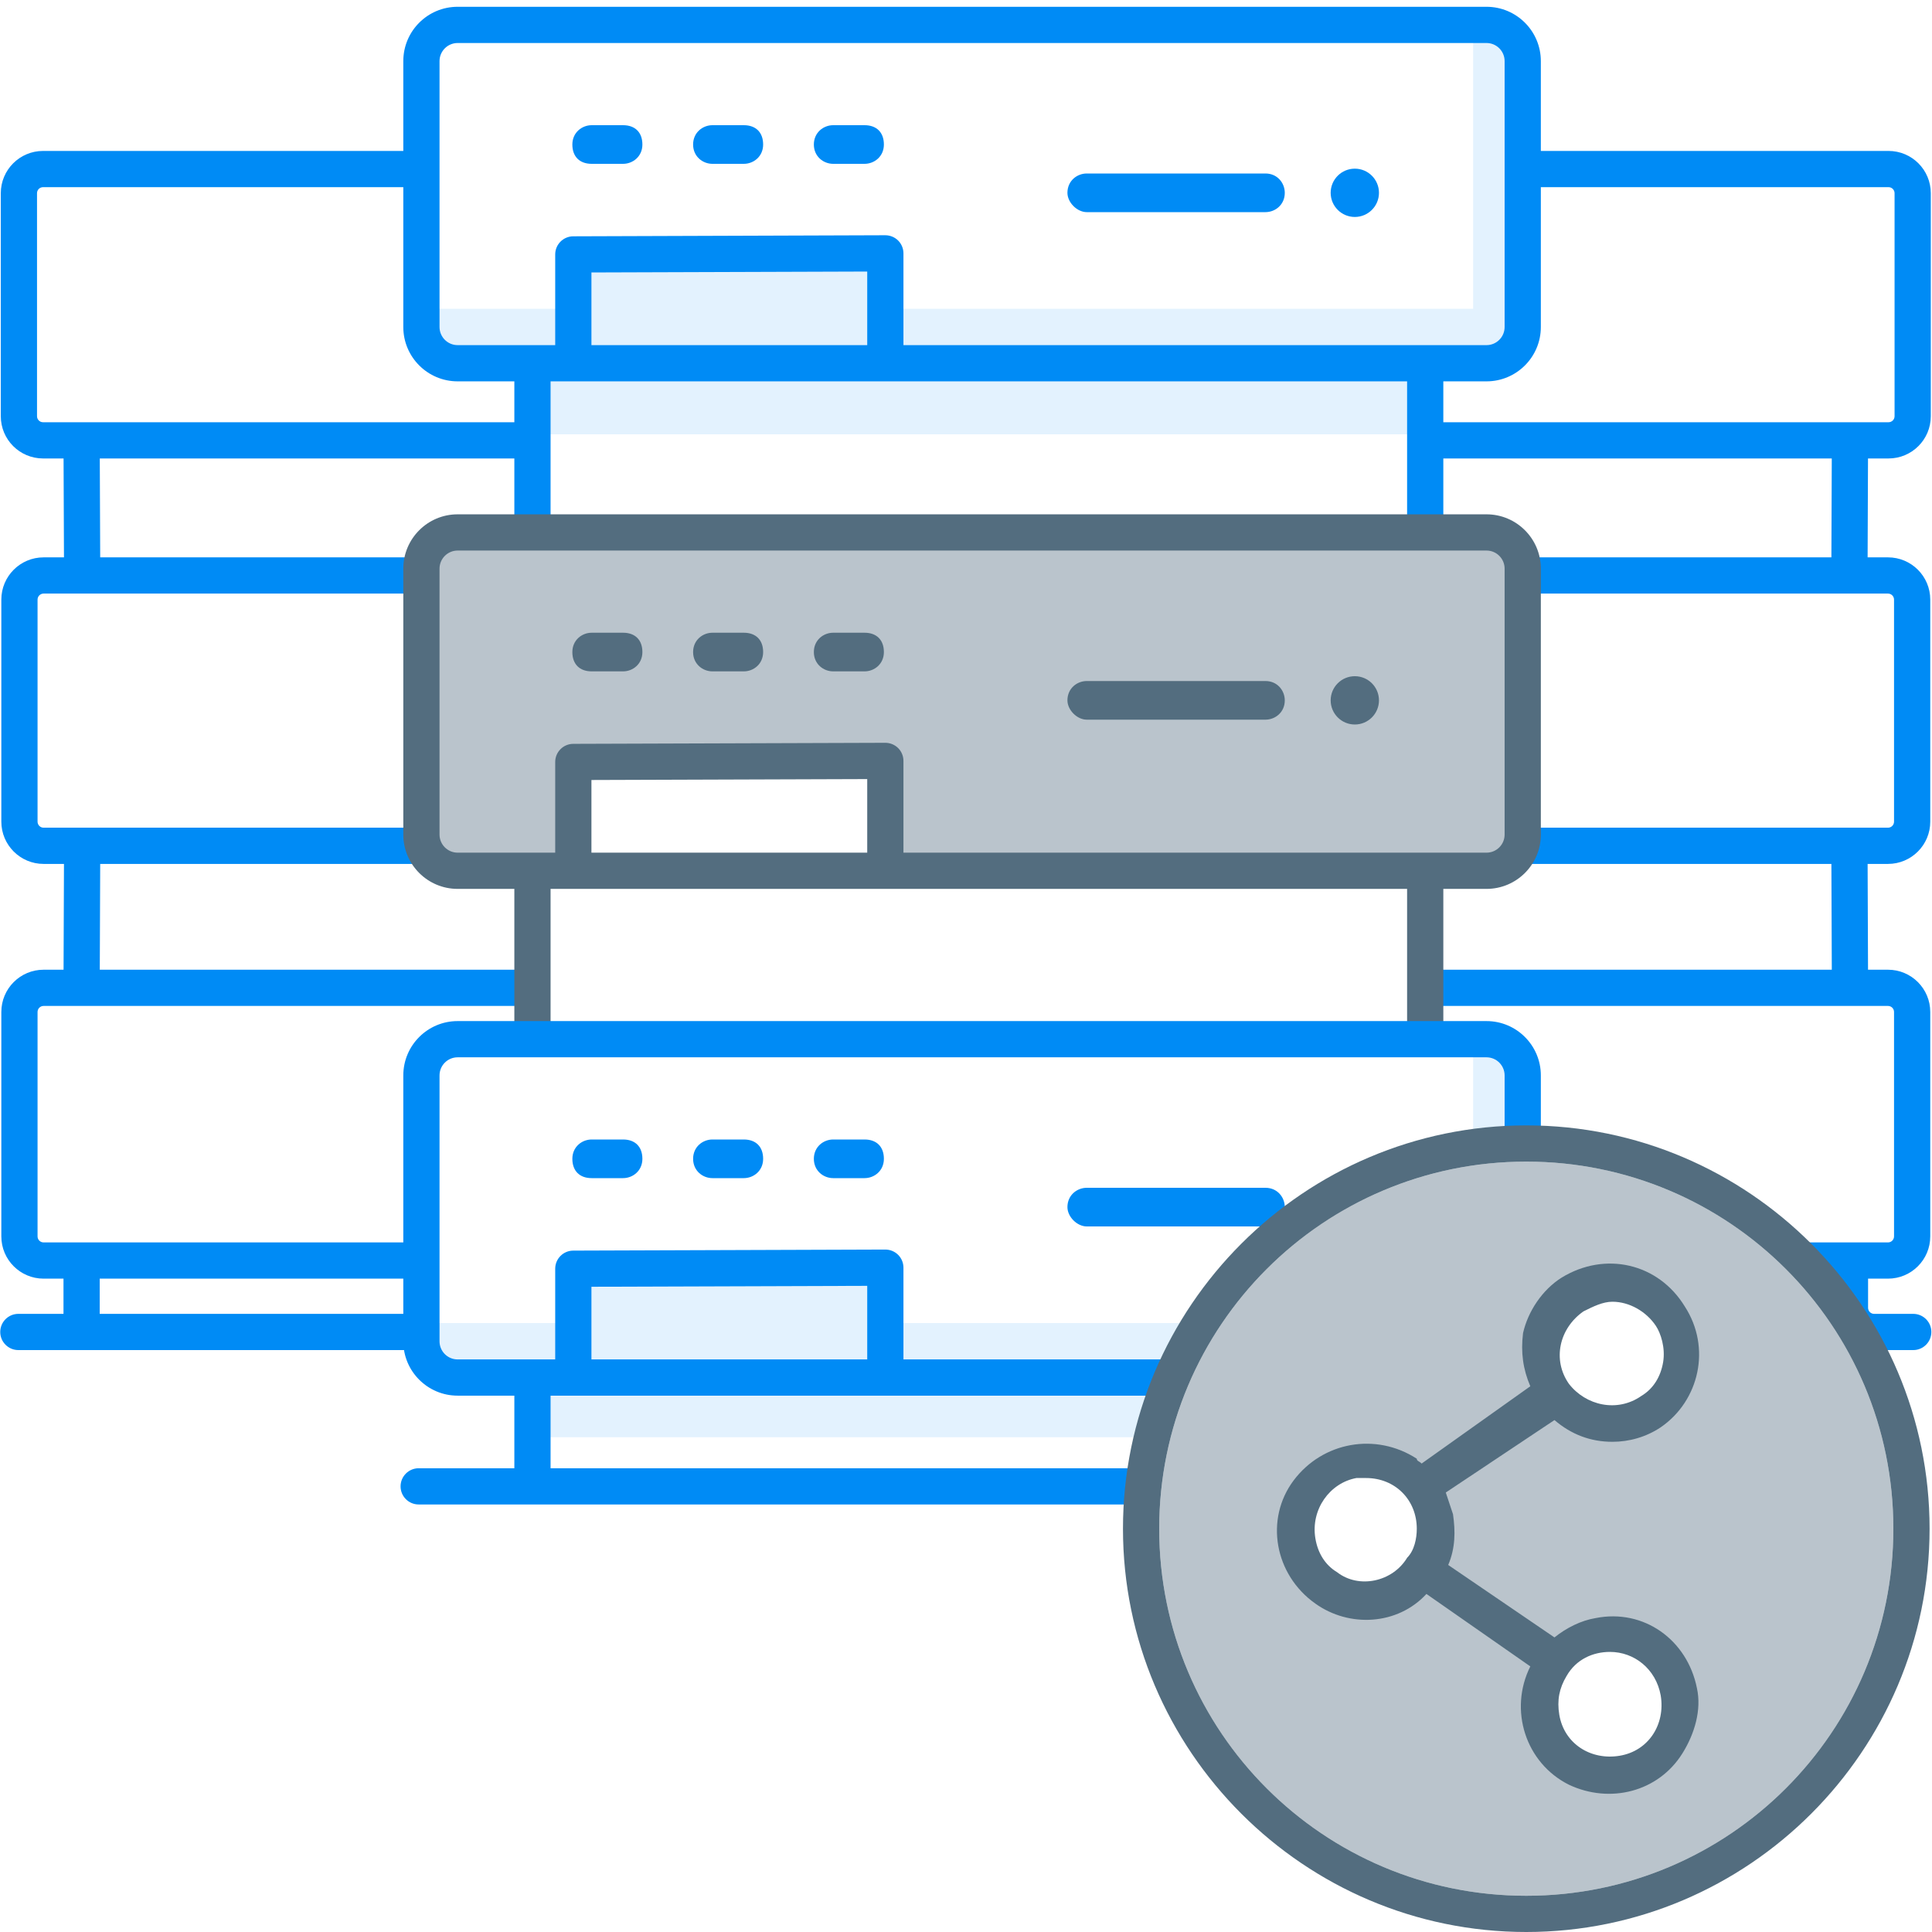 <svg width="80" height="80" viewBox="0 0 80 80" fill="none" xmlns="http://www.w3.org/2000/svg">
<path fill-rule="evenodd" clip-rule="evenodd" d="M78.2 7.75H62.916V6.25H78.2C79.167 6.25 79.95 7.034 79.95 8V17.234C79.95 18.201 79.167 18.984 78.2 18.984H77.35L77.334 23.079H78.178C79.144 23.079 79.928 23.862 79.928 24.829V34.023C79.928 34.989 79.144 35.773 78.178 35.773H77.334L77.351 40.154H78.178C79.144 40.154 79.928 40.937 79.928 41.904V51.196C79.928 52.163 79.144 52.946 78.178 52.946H77.353V54.154C77.353 54.292 77.465 54.404 77.603 54.404H79.223C79.637 54.404 79.973 54.74 79.973 55.154C79.973 55.568 79.637 55.904 79.223 55.904H77.603C76.637 55.904 75.853 55.121 75.853 54.154V52.946H74.607V51.446H78.178C78.316 51.446 78.428 51.334 78.428 51.196V41.904C78.428 41.765 78.316 41.654 78.178 41.654H58.86V40.154H75.851L75.834 35.773H62.968V34.273H78.178C78.316 34.273 78.428 34.161 78.428 34.023V24.829C78.428 24.691 78.316 24.579 78.178 24.579H62.968V23.079H75.834L75.85 18.984H58.86V17.484H78.2C78.338 17.484 78.45 17.372 78.45 17.234V8C78.45 7.862 78.338 7.75 78.2 7.75Z" fill="#008BF5"/>
<path fill-rule="evenodd" clip-rule="evenodd" d="M0.033 8C0.033 7.034 0.816 6.25 1.783 6.25H17.067V7.75H1.783C1.644 7.75 1.533 7.862 1.533 8V17.234C1.533 17.372 1.644 17.484 1.783 17.484H21.587V18.984H4.132L4.149 23.079H17.349V24.579H1.805C1.667 24.579 1.555 24.691 1.555 24.829V34.023C1.555 34.161 1.667 34.273 1.805 34.273H17.385V35.773H4.149L4.132 40.154H22.122V41.654H1.805C1.667 41.654 1.555 41.765 1.555 41.904V51.196C1.555 51.334 1.667 51.446 1.805 51.446H17.363V52.946H4.129V54.404H17.363V55.904H0.76C0.346 55.904 0.01 55.568 0.01 55.154C0.01 54.74 0.346 54.404 0.76 54.404H2.629V52.946H1.805C0.839 52.946 0.055 52.163 0.055 51.196V41.904C0.055 40.937 0.839 40.154 1.805 40.154H2.632L2.649 35.773H1.805C0.839 35.773 0.055 34.989 0.055 34.023V24.829C0.055 23.862 0.839 23.079 1.805 23.079H2.649L2.632 18.984H1.783C0.816 18.984 0.033 18.201 0.033 17.234V8Z" fill="#008BF5"/>
<g opacity="0.3">
<path d="M58.957 14.984H21.97V17.984H58.957V14.984Z" fill="#A1D4FC"/>
<path d="M36.5 10.284H23.8V14.784H36.5V10.284Z" fill="#A1D4FC"/>
<path d="M61.7 0.884H61V12.784H36.7V14.784H61.7C62.2 14.684 62.6 14.284 62.6 13.684V1.984C62.7 1.484 62.3 0.884 61.7 0.884Z" fill="#A1D4FC"/>
<path d="M23.3 12.784H17.7V13.684C17.6 14.184 18 14.684 18.6 14.784H23.3V12.784Z" fill="#A1D4FC"/>
</g>
<path fill-rule="evenodd" clip-rule="evenodd" d="M16.7 2.531C16.7 1.288 17.707 0.281 18.95 0.281H61.553C62.795 0.281 63.803 1.288 63.803 2.531V13.541C63.803 14.783 62.795 15.791 61.553 15.791H59.765V22.035H58.265V15.791H22.798V22.047H21.298V15.791H18.95C17.707 15.791 16.7 14.783 16.7 13.541V2.531ZM18.95 1.781C18.536 1.781 18.2 2.117 18.2 2.531V13.541C18.2 13.955 18.536 14.291 18.95 14.291H22.99V10.535C22.99 10.121 23.325 9.786 23.738 9.785L36.658 9.741C36.857 9.741 37.048 9.819 37.19 9.96C37.331 10.101 37.41 10.292 37.41 10.491V14.291H61.553C61.967 14.291 62.303 13.955 62.303 13.541V2.531C62.303 2.117 61.967 1.781 61.553 1.781H18.95ZM35.91 14.291V11.244L24.49 11.282V14.291H35.91Z" fill="#008BF5"/>
<path d="M56.1 8.984C56.652 8.984 57.1 8.536 57.1 7.984C57.1 7.431 56.652 6.984 56.1 6.984C55.548 6.984 55.1 7.431 55.1 7.984C55.1 8.536 55.548 8.984 56.1 8.984Z" fill="#008BF5"/>
<path d="M45 8.784H52.4C52.8 8.784 53.2 8.484 53.2 7.984C53.2 7.584 52.9 7.184 52.4 7.184H45C44.6 7.184 44.2 7.484 44.2 7.984C44.2 8.384 44.6 8.784 45 8.784Z" fill="#008BF5"/>
<path d="M24.5 6.784H25.8C26.2 6.784 26.6 6.484 26.6 5.984C26.6 5.484 26.3 5.184 25.8 5.184H24.5C24.1 5.184 23.7 5.484 23.7 5.984C23.7 6.484 24 6.784 24.5 6.784Z" fill="#008BF5"/>
<path d="M29.5 6.784H30.8C31.2 6.784 31.6 6.484 31.6 5.984C31.6 5.484 31.3 5.184 30.8 5.184H29.5C29.1 5.184 28.7 5.484 28.7 5.984C28.7 6.484 29.1 6.784 29.5 6.784Z" fill="#008BF5"/>
<path d="M34.5 6.784H35.8C36.2 6.784 36.6 6.484 36.6 5.984C36.6 5.484 36.3 5.184 35.8 5.184H34.5C34.1 5.184 33.7 5.484 33.7 5.984C33.7 6.484 34.1 6.784 34.5 6.784Z" fill="#008BF5"/>
<path opacity="0.4" d="M62.479 22.047H18.019C17.921 22.047 17.824 22.067 17.734 22.105C17.644 22.144 17.562 22.201 17.495 22.272C17.428 22.343 17.375 22.427 17.342 22.519C17.308 22.611 17.294 22.709 17.299 22.807V35.197C17.295 35.295 17.311 35.392 17.345 35.483C17.379 35.575 17.431 35.658 17.498 35.729C17.566 35.8 17.646 35.857 17.735 35.896C17.825 35.935 17.921 35.956 18.019 35.957H23.701V32.354C23.699 32.26 23.717 32.167 23.753 32.08C23.789 31.993 23.842 31.915 23.91 31.849C23.977 31.783 24.057 31.732 24.145 31.699C24.233 31.665 24.327 31.65 24.421 31.654H35.686C35.78 31.65 35.874 31.665 35.962 31.699C36.05 31.732 36.13 31.783 36.197 31.849C36.265 31.915 36.318 31.993 36.354 32.08C36.39 32.167 36.407 32.26 36.406 32.354V35.957H62.479C62.577 35.956 62.673 35.935 62.762 35.896C62.852 35.857 62.932 35.8 62.999 35.729C63.067 35.658 63.119 35.575 63.153 35.483C63.187 35.392 63.203 35.295 63.199 35.197V22.807C63.204 22.709 63.19 22.611 63.156 22.519C63.122 22.427 63.07 22.343 63.003 22.272C62.935 22.201 62.854 22.144 62.764 22.105C62.674 22.067 62.577 22.047 62.479 22.047Z" fill="#536D7F"/>
<path fill-rule="evenodd" clip-rule="evenodd" d="M16.7 23.547C16.7 22.305 17.707 21.297 18.95 21.297H61.553C62.795 21.297 63.803 22.305 63.803 23.547V34.557C63.803 35.8 62.795 36.807 61.553 36.807H59.765V43.051H58.265V36.807H22.798V43.063H21.298V36.807H18.95C17.707 36.807 16.7 35.8 16.7 34.557V23.547ZM18.95 22.797C18.536 22.797 18.2 23.133 18.2 23.547V34.557C18.2 34.971 18.536 35.307 18.95 35.307H22.99V31.551C22.99 31.138 23.325 30.802 23.738 30.801L36.658 30.758C36.857 30.757 37.048 30.836 37.19 30.976C37.331 31.117 37.41 31.308 37.41 31.508V35.307H61.553C61.967 35.307 62.303 34.971 62.303 34.557V23.547C62.303 23.133 61.967 22.797 61.553 22.797H18.95ZM35.91 35.307V32.26L24.49 32.298V35.307H35.91Z" fill="#536D7F"/>
<path d="M56.1 30C56.652 30 57.1 29.552 57.1 29C57.1 28.448 56.652 28 56.1 28C55.548 28 55.1 28.448 55.1 29C55.1 29.552 55.548 30 56.1 30Z" fill="#536D7F"/>
<path d="M45 29.8H52.4C52.8 29.8 53.2 29.5 53.2 29C53.2 28.6 52.9 28.2 52.4 28.2H45C44.6 28.2 44.2 28.5 44.2 29C44.2 29.4 44.6 29.8 45 29.8Z" fill="#536D7F"/>
<path d="M24.5 27.8H25.8C26.2 27.8 26.6 27.5 26.6 27C26.6 26.5 26.3 26.2 25.8 26.2H24.5C24.1 26.2 23.7 26.5 23.7 27C23.7 27.5 24 27.8 24.5 27.8Z" fill="#536D7F"/>
<path d="M29.5 27.8H30.8C31.2 27.8 31.6 27.5 31.6 27C31.6 26.5 31.3 26.2 30.8 26.2H29.5C29.1 26.2 28.7 26.5 28.7 27C28.7 27.5 29.1 27.8 29.5 27.8Z" fill="#536D7F"/>
<path d="M34.5 27.8H35.8C36.2 27.8 36.6 27.5 36.6 27C36.6 26.5 36.3 26.2 35.8 26.2H34.5C34.1 26.2 33.7 26.5 33.7 27C33.7 27.5 34.1 27.8 34.5 27.8Z" fill="#536D7F"/>
<path fill-rule="evenodd" clip-rule="evenodd" d="M16.587 61.547C16.587 61.133 16.923 60.797 17.337 60.797H47.258C47.672 60.797 48.008 61.133 48.008 61.547C48.008 61.962 47.672 62.297 47.258 62.297H17.337C16.923 62.297 16.587 61.962 16.587 61.547Z" fill="#008BF5"/>
<path opacity="0.3" d="M47.957 56.993H21.97V59.513H47.957V56.993Z" fill="#A1D4FC"/>
<path opacity="0.3" d="M36.5 52.284H23.8V56.784H36.5V52.284Z" fill="#A1D4FC"/>
<g opacity="0.3">
<path d="M61 42.884H61.7C62.3 42.884 62.7 43.484 62.6 43.984V47.232L61 47.561V42.884Z" fill="#A1D4FC"/>
<path d="M36.7 56.784V54.784H49.828L48.465 56.784H36.7Z" fill="#A1D4FC"/>
</g>
<path opacity="0.3" d="M23.3 54.784H17.7V55.684C17.6 56.184 18 56.684 18.6 56.784H23.3V54.784Z" fill="#A1D4FC"/>
<path fill-rule="evenodd" clip-rule="evenodd" d="M16.7 44.531C16.7 43.288 17.707 42.281 18.95 42.281H61.553C62.795 42.281 63.803 43.288 63.803 44.531V47.232H62.303V44.531C62.303 44.117 61.967 43.781 61.553 43.781H18.95C18.536 43.781 18.2 44.117 18.2 44.531V55.541C18.2 55.955 18.536 56.291 18.95 56.291H22.99V52.535C22.99 52.121 23.325 51.786 23.738 51.785L36.658 51.741C36.857 51.741 37.048 51.819 37.19 51.96C37.331 52.101 37.41 52.292 37.41 52.491V56.291H48.465V57.791H22.798V62.047H21.298V57.791H18.95C17.707 57.791 16.7 56.783 16.7 55.541V44.531ZM35.91 56.291V53.244L24.49 53.282V56.291H35.91Z" fill="#008BF5"/>
<path d="M45 50.784H52.4C52.8 50.784 53.2 50.484 53.2 49.984C53.2 49.584 52.9 49.184 52.4 49.184H45C44.6 49.184 44.2 49.484 44.2 49.984C44.2 50.384 44.6 50.784 45 50.784Z" fill="#008BF5"/>
<path d="M24.5 48.784H25.8C26.2 48.784 26.6 48.484 26.6 47.984C26.6 47.484 26.3 47.184 25.8 47.184H24.5C24.1 47.184 23.7 47.484 23.7 47.984C23.7 48.484 24 48.784 24.5 48.784Z" fill="#008BF5"/>
<path d="M29.5 48.784H30.8C31.2 48.784 31.6 48.484 31.6 47.984C31.6 47.484 31.3 47.184 30.8 47.184H29.5C29.1 47.184 28.7 47.484 28.7 47.984C28.7 48.484 29.1 48.784 29.5 48.784Z" fill="#008BF5"/>
<path d="M34.5 48.784H35.8C36.2 48.784 36.6 48.484 36.6 47.984C36.6 47.484 36.3 47.184 35.8 47.184H34.5C34.1 47.184 33.7 47.484 33.7 47.984C33.7 48.484 34.1 48.784 34.5 48.784Z" fill="#008BF5"/>
<path opacity="0.4" fill-rule="evenodd" clip-rule="evenodd" d="M48 63.3C48 54.9 54.8 48.1 63.2 48.1C71.6 48.1 78.4 54.9 78.4 63.3C78.4 71.7 71.6 78.5 63.2 78.5C54.8 78.5 48 71.7 48 63.3ZM67.057 58.806C68.615 58.806 69.878 57.543 69.878 55.985C69.878 54.428 68.615 53.165 67.057 53.165C65.5 53.165 64.237 54.428 64.237 55.985C64.237 57.543 65.5 58.806 67.057 58.806ZM59.6 63.533C59.6 65.091 58.337 66.354 56.779 66.354C55.222 66.354 53.959 65.091 53.959 63.533C53.959 61.976 55.222 60.713 56.779 60.713C58.337 60.713 59.6 61.976 59.6 63.533ZM67.057 73.495C68.615 73.495 69.878 72.232 69.878 70.675C69.878 69.117 68.615 67.854 67.057 67.854C65.5 67.854 64.237 69.117 64.237 70.675C64.237 72.232 65.5 73.495 67.057 73.495Z" fill="#536D7F"/>
<path d="M64.666 52.902C63.867 53.402 63.267 54.302 63.066 55.202C62.967 56.002 63.066 56.702 63.367 57.402L58.867 60.602C58.767 60.502 58.666 60.502 58.666 60.402C56.967 59.302 54.767 59.702 53.566 61.302C52.367 62.902 52.767 65.202 54.467 66.402C55.867 67.402 57.867 67.302 59.066 66.002L63.367 69.002C62.467 70.802 63.166 73.002 64.966 73.902C66.666 74.702 68.666 74.202 69.666 72.602C70.166 71.802 70.466 70.802 70.266 69.902C69.867 67.902 68.067 66.602 66.067 67.002C65.466 67.102 64.867 67.402 64.367 67.802L59.967 64.802C60.267 64.102 60.267 63.402 60.166 62.702C60.066 62.402 59.967 62.102 59.867 61.802L64.367 58.802C65.067 59.402 65.867 59.702 66.766 59.702C67.466 59.702 68.166 59.502 68.766 59.102C70.367 58.002 70.867 55.802 69.766 54.102C68.666 52.302 66.466 51.802 64.666 52.902ZM55.367 65.102C54.867 64.802 54.566 64.302 54.467 63.702C54.267 62.502 55.066 61.402 56.166 61.202C56.267 61.202 56.367 61.202 56.566 61.202C57.767 61.202 58.666 62.102 58.666 63.302C58.666 63.702 58.566 64.202 58.267 64.502C57.666 65.502 56.267 65.802 55.367 65.102ZM66.666 68.402C67.666 68.402 68.567 69.102 68.766 70.202C68.966 71.402 68.266 72.502 67.067 72.702C65.867 72.902 64.766 72.202 64.567 71.002C64.466 70.402 64.567 69.902 64.867 69.402C65.266 68.702 65.966 68.402 66.666 68.402ZM68.867 56.402C68.766 57.002 68.466 57.502 67.966 57.802C66.966 58.502 65.666 58.202 64.966 57.302C64.266 56.302 64.567 55.002 65.567 54.302C65.966 54.102 66.367 53.902 66.766 53.902C67.466 53.902 68.166 54.302 68.567 54.902C68.766 55.202 68.966 55.802 68.867 56.402Z" fill="#536D7F"/>
<path d="M63.2 80C54 80 46.5 72.5 46.5 63.3C46.5 54.1 54 46.6 63.2 46.6C72.4 46.6 79.9 54.1 79.9 63.3C79.9 72.5 72.4 80 63.2 80ZM63.2 48.1C54.8 48.1 48 54.9 48 63.3C48 71.7 54.8 78.5 63.2 78.5C71.6 78.5 78.4 71.7 78.4 63.3C78.4 54.9 71.6 48.1 63.2 48.1Z" fill="#536D7F"/>
</svg>
